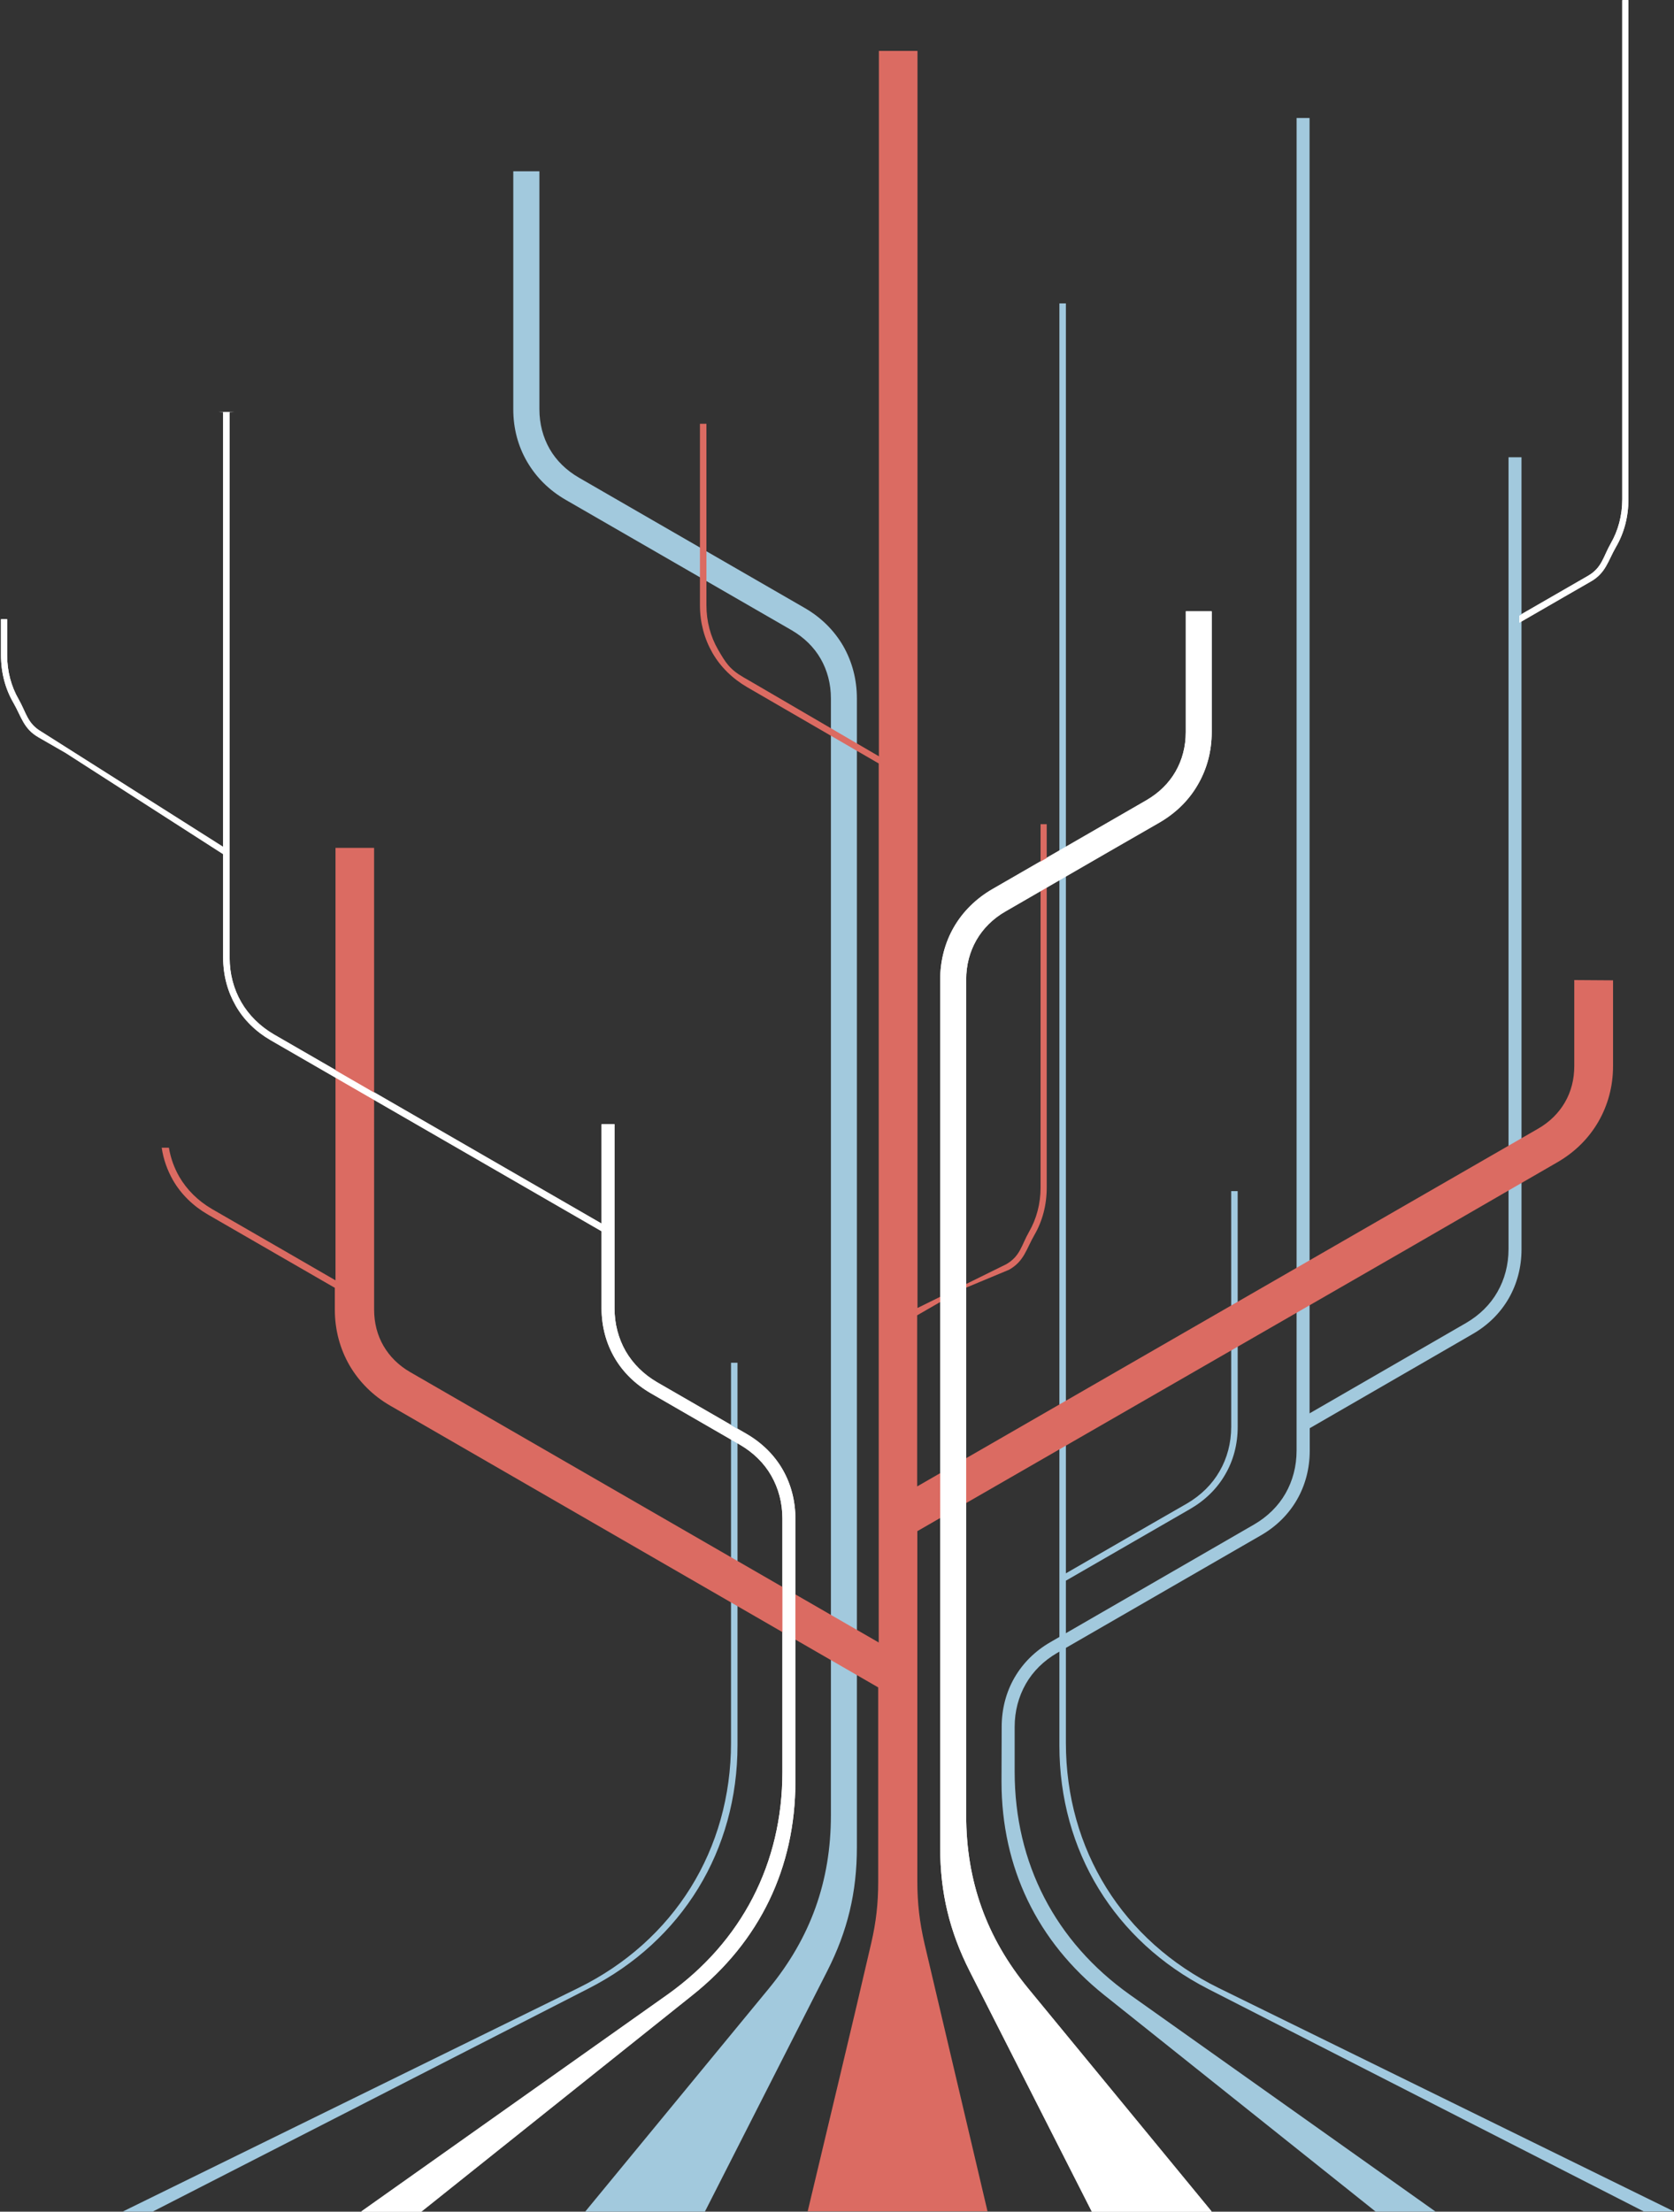 <svg xmlns="http://www.w3.org/2000/svg" width="848.961" height="1121.141" viewBox="0 0 848.961 1121.141"><rect x="0" y="0" width="848.961" height="1121.141" fill="#333333" stroke="none"/><path fill="#FFF" d="M113.16 429.24l-92.11-58.36c-7.19-4.15-7.73-9.69-11.54-16.36-3.81-6.58-5.89-14.28-5.89-22.5v-18.21H.5v18.21c0 8.82 2.17 17.05 6.32 24.15 4.07 7.09 5.13 13.15 12.76 17.48l13.68 7.87 79.9 51.32.01 52.59c0 8.83 2.25 17.05 6.32 24.16 4.07 7.18 10.13 13.15 17.75 17.57l167.84 96.85v39.038c0 9.09 2.25 17.57 6.5 24.93 4.24 7.352 10.48 13.5 18.36 18.092l45.29 26.14c6.84 3.98 12.3 9.34 15.94 15.75 3.64 6.4 5.63 13.76 5.63 21.72v128.47c0 46.31-20.62 86.13-58.37 112.96l-155.29 109.93h30.49l137.61-109.84c34.13-27.183 52.14-64.66 52.14-108.2V769.77c0-9.09-2.25-17.568-6.49-24.932-4.25-7.357-10.48-13.5-18.37-18.078l-45.29-26.14c-6.84-3.99-12.21-9.36-15.94-15.76-3.63-6.41-5.63-13.763-5.63-21.73v-93.322h-6.58V620.2l-107.39-61.97-58.8-33.93c-7.1-4.16-12.73-9.78-16.54-16.36-3.81-6.58-5.89-14.28-5.89-22.51V208.89c.76-.02 1.52-.04 2.28-.08h-7.86c.76.04 1.52.06 2.29.08l-.01 220.35zM770.5 315.55l22.58-13.03 13.68-7.87c7.63-4.33 8.69-10.39 12.76-17.48 4.15-7.1 6.32-15.33 6.32-24.15V.01h-3.12v253.01c0 8.22-2.08 15.92-5.89 22.5-3.81 6.67-4.35 12.21-11.54 16.36l-34.79 20.05v3.62z"/><path fill="#A2C9DD" d="M765.04 231.81v401.38c0 7.96-1.99 15.397-5.63 21.72-3.63 6.41-9.09 11.77-15.93 15.75l-79.33 45.8-.01-656.65h-6.57l-.01 675.51c0 7.97-1.99 15.41-5.62 21.73-3.64 6.4-9.1 11.77-15.938 15.75l-35.68 20.6-67.462 38.95c-7.89 4.5-14.12 10.74-18.37 18.09-4.238 7.358-6.488 15.84-6.488 24.93l-.09 27.72c0 43.62 18.1 81.102 52.14 108.28l137.62 109.76h30.39L572.95 1011.11c-37.76-26.83-58.37-66.65-58.37-112.96v-22.78c0-7.96 1.99-15.32 5.63-21.73 3.64-6.4 9.09-11.77 15.94-15.75l103.23-59.55c7.88-4.5 14.12-10.73 18.36-18.09 4.24-7.36 6.49-15.84 6.49-24.93v-11.342l69.38-40.068 13.158-7.62c7.88-4.5 14.12-10.73 18.36-18.09 4.24-7.36 6.5-15.84 6.5-24.93l-.008-401.46h-6.58z"/><path fill="#A1C9DF" d="M537.27 153.81v731.1c0 53.32 27.98 99.02 75.44 123.34l220.93 112.79h15.32l-230.97-113.31c-48.59-23.89-77.43-70.19-77.43-124.29v-82.16l63.05-36.36c7.62-4.41 13.68-10.39 17.75-17.48 4.16-7.1 6.33-15.32 6.33-24.15l-.01-119.48h-3.29l.01 119.48c0 8.22-2.08 15.93-5.89 22.51-3.81 6.66-9.44 12.198-16.54 16.358l-17.32 9.95-44.09 25.45V153.81h-3.29z"/><path fill="#FFF" d="M614.52 1121.04L521.51 1008c-21.22-25.8-31.52-54.54-31.52-87.95V496.51c0-7.36 1.81-14.19 5.188-20.08 3.38-5.88 8.4-10.9 14.73-14.54l53.34-30.81 24.688-14.2c8.39-4.85 15.06-11.42 19.57-19.3 4.59-7.88 7.01-16.88 7.01-26.57v-61.2h-13.16v61.2c0 7.44-1.818 14.19-5.2 20.08-3.38 5.88-8.398 10.82-14.81 14.54l-78.03 45.01c-8.398 4.85-15.068 11.51-19.568 19.3s-6.93 16.88-6.93 26.57v439.98c0 22.77 4.68 42.34 14.978 62.67l61.93 121.88h60.792z"/><path fill="#A2C9DD" d="M260.31 86.81V207.5c0 9.7 2.42 18.7 7.01 26.57 4.59 7.88 11.17 14.46 19.58 19.31l114.49 66.04c6.41 3.72 11.43 8.65 14.81 14.54 3.38 5.89 5.19 12.72 5.19 20.08v566.098c0 33.41-10.3 62.15-31.52 87.94l-93.1 113.05h60.71l62.01-121.88c10.39-20.42 15.07-39.99 15.07-62.84v-582.37c0-9.69-2.432-18.7-6.932-26.57-4.59-7.88-11.17-14.46-19.57-19.3l-77-44.408-37.49-21.64c-6.41-3.72-11.44-8.65-14.82-14.54-3.37-5.88-5.19-12.72-5.19-20.08V86.81H260.31z"/><path fill="none" d="M815.79 379.75c2.17-8.83 8.66-13.68 15.77-14.89"/><path fill="#A1C9DF" d="M62.33 1121.04v.09H77.4L298.5 1008c47.55-24.24 75.52-70.03 75.52-123.352v-193.84h-3.29v192.63c0 54.103-28.84 100.4-77.42 124.292L62.33 1121.04z"/><path fill="#DB6B62" d="M90.91 596.49c-2.56-4.45-4.37-9.39-5.25-14.682h-3.65c.87 5.932 2.86 11.422 5.69 16.41 4.08 7.09 10.14 13.07 17.76 17.48l64.35 37.13v11.08c0 10.22 2.6 19.82 7.44 28.22 4.86 8.31 11.87 15.41 20.79 20.51l247.34 142.74v98.43c0 10.99-1.04 20.422-3.55 31.25-10.48 45.352-21.48 90.62-32.21 135.89h91.19L468.85 985.23c-2.51-10.91-3.63-20.512-3.63-31.682v-177.37l248.12-142.82 76.56-44.23c8.83-5.108 15.85-12.118 20.7-20.51 4.85-8.4 7.45-17.93 7.45-28.22v-43.45l-20.16-.14.5.052v43.54c0 6.84-1.65 13.07-4.77 18.44-3.12 5.36-7.71 9.95-13.59 13.32L465.13 753.5v-86.73l22.95-13.25 23.68-9.87c7.632-4.33 8.69-10.39 12.76-17.48 4.15-7.1 6.32-15.33 6.32-24.147V417.81h-3.118v184.21c0 8.22-2.08 15.92-5.892 22.5-3.81 6.67-4.35 12.21-11.54 16.358l-44.99 22.17V25.81h-19.57v357.57l-38.11-22.24-25.37-14.8-5.108-2.95c-7.19-4.15-9.18-7.53-12.99-14.1-3.81-6.58-5.89-14.29-5.89-22.51v-91.97h-3.29v91.97c0 8.83 2.25 17.05 6.32 24.148 4.07 7.1 10.13 13.07 17.75 17.49l66.6 38.6v445.59l-158.48-91.4-79.07-45.62c-5.89-3.37-10.48-7.96-13.6-13.33-3.12-5.358-4.76-11.6-4.76-18.438l-.01-234.01h-19.57v219.22l-23.812-13.77-38.89-22.422c-7.1-4.15-12.73-9.78-16.54-16.348z"/><path fill="#FFF" d="M113.16 429.43l-92.11-58.36c-7.188-4.15-7.73-9.69-11.54-16.36-3.81-6.58-5.89-14.28-5.89-22.5V314H.5v18.21c0 8.82 2.17 17.05 6.32 24.15 4.07 7.09 5.13 13.15 12.76 17.48l13.68 7.87 79.9 51.32.01 52.59c0 8.83 2.25 17.05 6.32 24.16 4.07 7.18 10.13 13.147 17.75 17.567L305.08 624.2v39.04c0 9.09 2.25 17.567 6.5 24.93 4.24 7.35 10.48 13.5 18.36 18.09l45.29 26.143c6.84 3.98 12.3 9.34 15.938 15.75 3.64 6.398 5.63 13.76 5.63 21.72v128.47c0 46.314-20.62 86.13-58.37 112.96l-155.29 109.932h30.49l137.608-109.844c34.13-27.18 52.143-64.655 52.143-108.194V769.96c0-9.09-2.25-17.57-6.49-24.932-4.25-7.358-10.48-13.5-18.37-18.078l-45.29-26.143c-6.84-3.988-12.21-9.357-15.94-15.762-3.63-6.408-5.63-13.76-5.63-21.73V570h-6.58v50.392l-107.39-61.97-58.8-33.93c-7.102-4.16-12.73-9.78-16.54-16.36-3.812-6.58-5.892-14.28-5.892-22.51V209.08c.762-.02 1.52-.04 2.28-.08h-7.86c.762.04 1.52.06 2.29.08l-.008 220.35zM770.5 315.74l22.58-13.03 13.682-7.87c7.63-4.33 8.688-10.39 12.76-17.48 4.15-7.1 6.32-15.33 6.32-24.15V.2h-3.12v253.01c0 8.22-2.08 15.92-5.893 22.5-3.812 6.67-4.35 12.21-11.54 16.36l-34.79 20.05v3.62zM614.52 1121.23l-93.01-113.04c-21.223-25.802-31.52-54.54-31.52-87.95V496.7c0-7.36 1.812-14.19 5.188-20.08 3.38-5.88 8.397-10.9 14.73-14.54l53.34-30.812 24.688-14.198c8.39-4.852 15.06-11.42 19.57-19.302 4.59-7.878 7.01-16.878 7.01-26.568V310h-13.16v61.2c0 7.44-1.818 14.19-5.2 20.08-3.38 5.88-8.396 10.82-14.81 14.542l-78.03 45.01c-8.396 4.85-15.066 11.51-19.566 19.3s-6.933 16.88-6.933 26.57V936.68c0 22.77 4.683 42.34 14.98 62.67l61.93 121.88h60.793z"/><path fill="none" d="M815.79 379.94c2.17-8.83 8.66-13.68 15.77-14.89"/></svg>